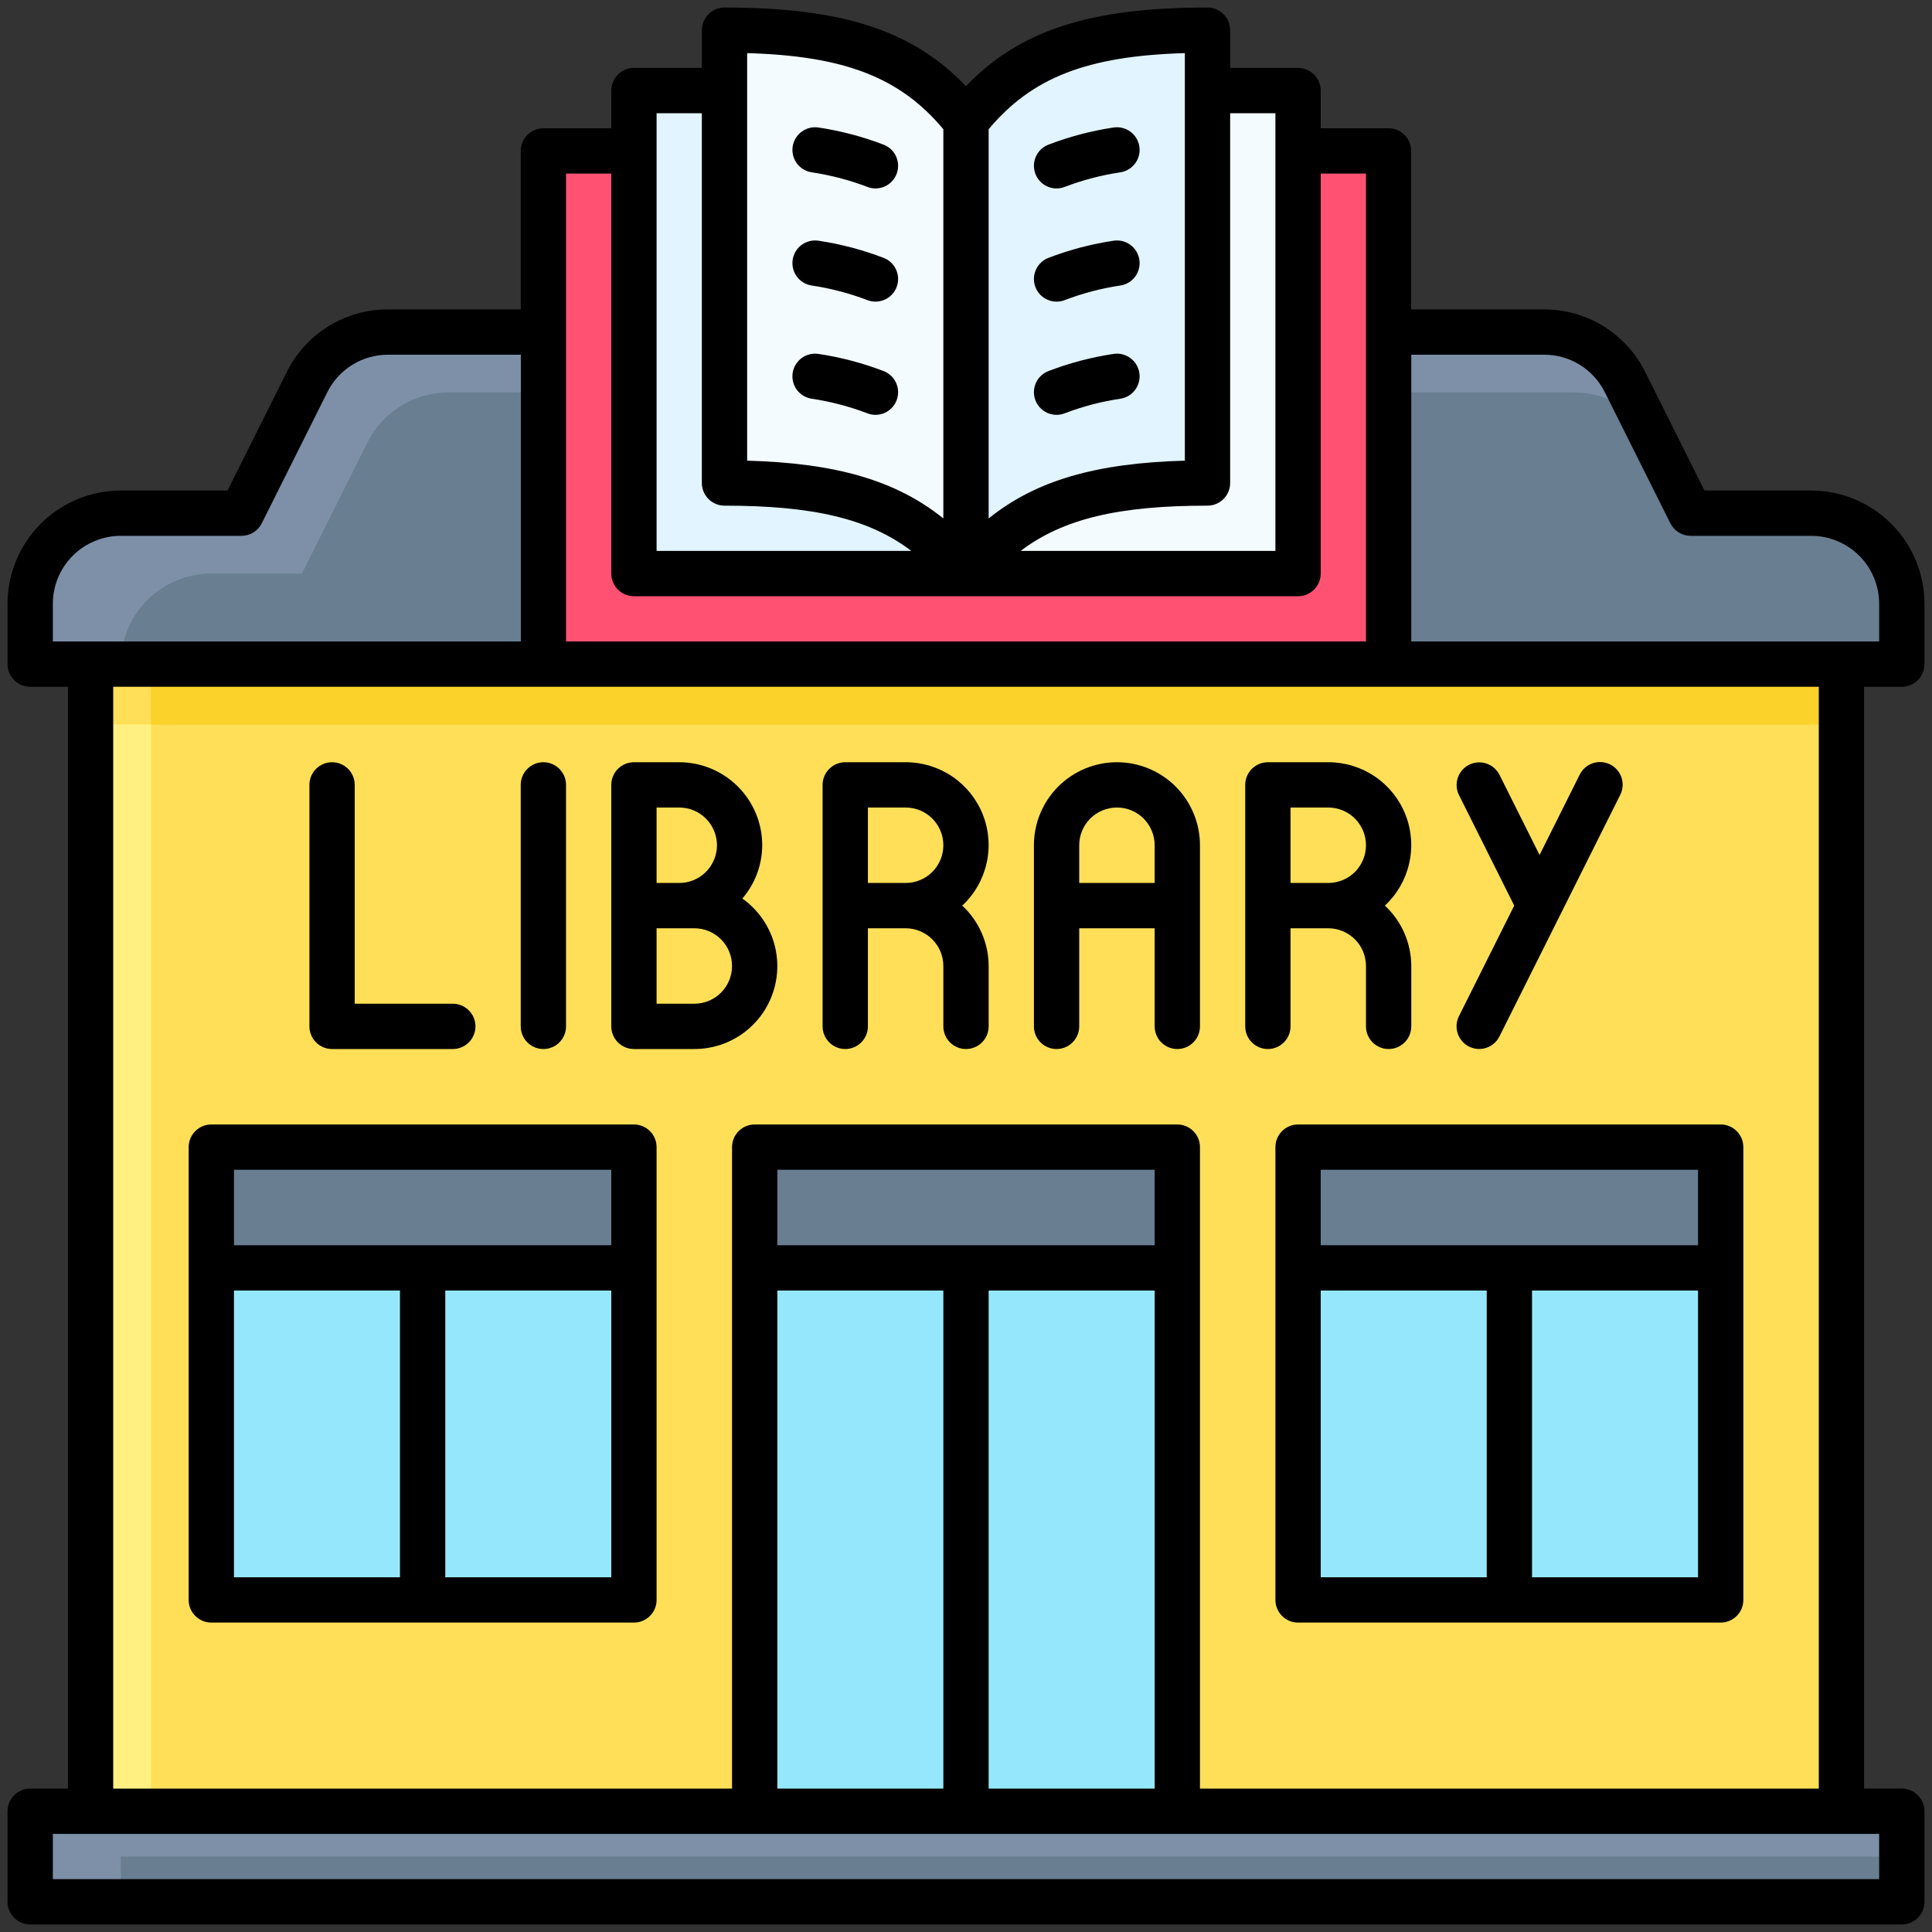 <svg width="80" height="80" viewBox="0 0 80 80" fill="none" xmlns="http://www.w3.org/2000/svg">
<rect x="0" y="0" width="80" height="80" fill="#333333" stroke="none"/>
<g clip-path="url(#clip0_24_744)">
<path d="M3.75 27.5H76.25V75H3.75V27.5Z" fill="#FFF081"/>
<path d="M6.25 27.5H76.25V75H6.25V27.5Z" fill="#FFDF57"/>
<path d="M3.75 27.5H76.25V30H3.75V27.5Z" fill="#FFDF57"/>
<path d="M6.25 27.5H76.25V30H6.25V27.5Z" fill="#FAD22A"/>
<path d="M70 21.25L67.286 15.822C66.975 15.2 66.496 14.676 65.904 14.31C65.311 13.944 64.629 13.75 63.932 13.75H16.067C15.371 13.75 14.689 13.944 14.096 14.31C13.504 14.676 13.025 15.2 12.714 15.822L10 21.25H5C4.005 21.25 3.052 21.645 2.348 22.348C1.645 23.052 1.25 24.005 1.25 25V27.5H78.75V25C78.75 24.005 78.355 23.052 77.652 22.348C76.948 21.645 75.995 21.25 75 21.25H70Z" fill="#7D90A8"/>
<path d="M75 21.25H70L68.644 18.536L68.536 18.323C68.225 17.7 67.746 17.176 67.154 16.81C66.561 16.444 65.879 16.25 65.183 16.25H18.567C17.871 16.25 17.189 16.444 16.596 16.81C16.004 17.176 15.525 17.7 15.214 18.323L12.5 23.75H8.75C7.755 23.75 6.802 24.145 6.098 24.848C5.395 25.552 5 26.505 5 27.5H78.75V25C78.75 24.005 78.355 23.052 77.652 22.348C76.948 21.645 75.995 21.25 75 21.25Z" fill="#697E91"/>
<path d="M31.25 52.5H48.75V75H31.25V52.5Z" fill="#95E8FC"/>
<path d="M31.25 47.5H48.75V52.5H31.25V47.5Z" fill="#697E91"/>
<path d="M22.5 6.25H57.5V27.5H22.5V6.25Z" fill="#FF5273"/>
<path d="M40 23.75H53.75V3.75H43.75L40 5V23.75Z" fill="#F3FBFF"/>
<path d="M40 5L36.25 3.75H26.25V23.75H40V5Z" fill="#E1F4FF"/>
<path d="M30 20C35 20 37.837 21 40 23.75V5C37.837 2.25 35 1.25 30 1.25V20Z" fill="#F3FBFF"/>
<path d="M50 20C45 20 42.163 21 40 23.75V5C42.163 2.25 45 1.25 50 1.25V20Z" fill="#E1F4FF"/>
<path d="M8.75 52.5H26.25V66.25H8.75V52.5Z" fill="#95E8FC"/>
<path d="M8.75 47.5H26.25V52.5H8.75V47.5Z" fill="#697E91"/>
<path d="M53.75 52.5H71.25V66.25H53.75V52.5Z" fill="#95E8FC"/>
<path d="M71.25 52.5H53.75V47.5H71.25V52.5Z" fill="#697E91"/>
<path d="M1.25 75H78.75V78.75H1.25V75Z" fill="#7D90A8"/>
<path d="M5 76.875H78.75V78.75H5V76.875Z" fill="#697E91"/>
<path d="M52.812 47.5V66.25C52.812 66.499 52.911 66.737 53.087 66.913C53.263 67.089 53.501 67.188 53.75 67.188H71.25C71.499 67.188 71.737 67.089 71.913 66.913C72.089 66.737 72.188 66.499 72.188 66.25V47.5C72.188 47.251 72.089 47.013 71.913 46.837C71.737 46.661 71.499 46.562 71.25 46.562H53.75C53.501 46.562 53.263 46.661 53.087 46.837C52.911 47.013 52.812 47.251 52.812 47.5ZM70.312 65.312H63.438V53.438H70.312V65.312ZM54.688 48.438H70.312V51.562H54.688V48.438ZM54.688 53.438H61.562V65.312H54.688V53.438Z" fill="black"/>
<path d="M8.75 67.188H26.25C26.499 67.188 26.737 67.089 26.913 66.913C27.089 66.737 27.188 66.499 27.188 66.25V47.5C27.188 47.251 27.089 47.013 26.913 46.837C26.737 46.661 26.499 46.562 26.25 46.562H8.75C8.501 46.562 8.263 46.661 8.087 46.837C7.911 47.013 7.812 47.251 7.812 47.5V66.25C7.812 66.499 7.911 66.737 8.087 66.913C8.263 67.089 8.501 67.188 8.75 67.188ZM25.312 65.312H18.438V53.438H25.312V65.312ZM9.688 48.438H25.312V51.562H9.688V48.438ZM9.688 53.438H16.562V65.312H9.688V53.438Z" fill="black"/>
<path d="M78.75 28.438C78.999 28.438 79.237 28.339 79.413 28.163C79.589 27.987 79.688 27.749 79.688 27.5V25C79.686 23.757 79.192 22.566 78.313 21.687C77.434 20.808 76.243 20.314 75 20.312H70.579L68.125 15.404C67.738 14.623 67.14 13.967 66.399 13.509C65.658 13.051 64.804 12.81 63.932 12.812H58.432V6.25C58.432 6.002 58.334 5.765 58.16 5.589C57.985 5.413 57.748 5.314 57.5 5.312H54.688V3.75C54.688 3.501 54.589 3.263 54.413 3.087C54.237 2.911 53.999 2.812 53.75 2.812H50.938V1.25C50.938 1.001 50.839 0.763 50.663 0.587C50.487 0.411 50.249 0.312 50 0.312C45.151 0.312 42.229 1.241 40 3.569C37.771 1.241 34.849 0.312 30 0.312C29.751 0.312 29.513 0.411 29.337 0.587C29.161 0.763 29.062 1.001 29.062 1.25V2.812H26.25C26.001 2.812 25.763 2.911 25.587 3.087C25.411 3.263 25.312 3.501 25.312 3.75V5.312H22.5C22.251 5.312 22.013 5.411 21.837 5.587C21.661 5.763 21.562 6.001 21.562 6.25V12.812H16.062C15.192 12.811 14.339 13.052 13.599 13.51C12.859 13.968 12.262 14.624 11.875 15.404L9.421 20.312H5C3.757 20.314 2.566 20.808 1.687 21.687C0.808 22.566 0.314 23.757 0.312 25V27.5C0.312 27.749 0.411 27.987 0.587 28.163C0.763 28.339 1.001 28.438 1.25 28.438H2.812V74.062H1.25C1.001 74.062 0.763 74.161 0.587 74.337C0.411 74.513 0.312 74.751 0.312 75V78.75C0.312 78.999 0.411 79.237 0.587 79.413C0.763 79.589 1.001 79.688 1.25 79.688H78.75C78.999 79.688 79.237 79.589 79.413 79.413C79.589 79.237 79.688 78.999 79.688 78.75V75C79.688 74.751 79.589 74.513 79.413 74.337C79.237 74.161 78.999 74.062 78.75 74.062H77.188V28.438H78.75ZM50.938 20V4.688H52.812V22.812H42.264C44.024 21.473 46.347 20.938 50 20.938C50.249 20.938 50.487 20.839 50.663 20.663C50.839 20.487 50.938 20.249 50.938 20ZM40.938 5.351C42.722 3.219 45.008 2.314 49.062 2.2V19.075C45.381 19.175 42.888 19.896 40.938 21.468V5.351ZM30.938 2.2C34.992 2.314 37.278 3.219 39.062 5.351V21.468C37.112 19.896 34.619 19.175 30.938 19.075V2.2ZM27.188 4.688H29.062V20C29.062 20.249 29.161 20.487 29.337 20.663C29.513 20.839 29.751 20.938 30 20.938C33.653 20.938 35.976 21.473 37.736 22.812H27.188V4.688ZM23.438 7.188H25.312V23.75C25.312 23.999 25.411 24.237 25.587 24.413C25.763 24.589 26.001 24.688 26.25 24.688H53.75C53.999 24.688 54.237 24.589 54.413 24.413C54.589 24.237 54.688 23.999 54.688 23.75V7.188H56.562V26.562H23.438V7.188ZM75.312 28.438V74.062H49.688V47.5C49.688 47.251 49.589 47.013 49.413 46.837C49.237 46.661 48.999 46.562 48.75 46.562H31.25C31.001 46.562 30.763 46.661 30.587 46.837C30.411 47.013 30.312 47.251 30.312 47.5V74.062H4.688V28.438H75.312ZM32.188 51.562V48.438H47.812V51.562H32.188ZM47.812 53.438V74.062H40.938V53.438H47.812ZM39.062 53.438V74.062H32.188V53.438H39.062ZM2.188 26.562V25C2.188 24.254 2.485 23.539 3.012 23.012C3.539 22.485 4.254 22.188 5 22.188H10C10.174 22.187 10.345 22.139 10.493 22.047C10.641 21.956 10.761 21.825 10.839 21.669L13.553 16.242C13.785 15.774 14.143 15.381 14.588 15.106C15.032 14.831 15.545 14.686 16.067 14.688H21.567V26.562H2.188ZM77.812 75.938V77.812H2.188V75.938H77.812ZM58.438 26.562V14.688H63.938C64.46 14.686 64.973 14.831 65.417 15.106C65.862 15.381 66.22 15.774 66.453 16.242L69.166 21.669C69.244 21.824 69.363 21.954 69.51 22.046C69.657 22.137 69.827 22.186 70 22.188H75C75.746 22.188 76.461 22.485 76.988 23.012C77.515 23.539 77.812 24.254 77.812 25V26.562H58.438Z" fill="black"/>
<path d="M13.75 43.438H18.75C18.999 43.438 19.237 43.339 19.413 43.163C19.589 42.987 19.688 42.749 19.688 42.5C19.688 42.251 19.589 42.013 19.413 41.837C19.237 41.661 18.999 41.562 18.75 41.562H14.688V32.5C14.688 32.251 14.589 32.013 14.413 31.837C14.237 31.661 13.999 31.562 13.75 31.562C13.501 31.562 13.263 31.661 13.087 31.837C12.911 32.013 12.812 32.251 12.812 32.5V42.5C12.812 42.749 12.911 42.987 13.087 43.163C13.263 43.339 13.501 43.438 13.75 43.438Z" fill="black"/>
<path d="M22.5 43.438C22.749 43.438 22.987 43.339 23.163 43.163C23.339 42.987 23.438 42.749 23.438 42.5V32.5C23.438 32.251 23.339 32.013 23.163 31.837C22.987 31.661 22.749 31.562 22.5 31.562C22.251 31.562 22.013 31.661 21.837 31.837C21.661 32.013 21.562 32.251 21.562 32.5V42.5C21.562 42.749 21.661 42.987 21.837 43.163C22.013 43.339 22.251 43.438 22.5 43.438Z" fill="black"/>
<path d="M26.25 43.438H28.75C29.479 43.439 30.189 43.208 30.777 42.779C31.366 42.349 31.803 41.744 32.024 41.05C32.246 40.355 32.241 39.609 32.01 38.918C31.778 38.227 31.333 37.627 30.739 37.206C31.267 36.592 31.559 35.81 31.562 35C31.562 34.089 31.2 33.215 30.555 32.57C29.91 31.925 29.037 31.563 28.125 31.562H26.25C26.001 31.562 25.763 31.661 25.587 31.837C25.411 32.013 25.312 32.251 25.312 32.5V42.5C25.312 42.749 25.411 42.987 25.587 43.163C25.763 43.339 26.001 43.438 26.25 43.438ZM27.188 33.438H28.125C28.539 33.438 28.937 33.602 29.23 33.895C29.523 34.188 29.688 34.586 29.688 35C29.688 35.414 29.523 35.812 29.23 36.105C28.937 36.398 28.539 36.562 28.125 36.562H27.188V33.438ZM27.188 38.438H28.75C29.164 38.438 29.562 38.602 29.855 38.895C30.148 39.188 30.312 39.586 30.312 40C30.312 40.414 30.148 40.812 29.855 41.105C29.562 41.398 29.164 41.562 28.75 41.562H27.188V38.438Z" fill="black"/>
<path d="M35 43.438C35.249 43.438 35.487 43.339 35.663 43.163C35.839 42.987 35.938 42.749 35.938 42.5V38.438H37.5C37.914 38.438 38.311 38.603 38.604 38.896C38.897 39.189 39.062 39.586 39.062 40V42.5C39.062 42.749 39.161 42.987 39.337 43.163C39.513 43.339 39.751 43.438 40 43.438C40.249 43.438 40.487 43.339 40.663 43.163C40.839 42.987 40.938 42.749 40.938 42.5V40C40.937 39.531 40.839 39.066 40.651 38.636C40.464 38.206 40.189 37.819 39.845 37.5C40.349 37.03 40.7 36.419 40.852 35.747C41.004 35.075 40.95 34.373 40.697 33.732C40.444 33.091 40.003 32.541 39.433 32.154C38.863 31.767 38.189 31.561 37.5 31.562H35C34.751 31.562 34.513 31.661 34.337 31.837C34.161 32.013 34.062 32.251 34.062 32.5V42.5C34.062 42.749 34.161 42.987 34.337 43.163C34.513 43.339 34.751 43.438 35 43.438ZM35.938 33.438H37.5C37.914 33.438 38.312 33.602 38.605 33.895C38.898 34.188 39.062 34.586 39.062 35C39.062 35.414 38.898 35.812 38.605 36.105C38.312 36.398 37.914 36.562 37.5 36.562H35.938V33.438Z" fill="black"/>
<path d="M52.5 43.438C52.749 43.438 52.987 43.339 53.163 43.163C53.339 42.987 53.438 42.749 53.438 42.5V38.438H55C55.414 38.438 55.811 38.603 56.104 38.896C56.397 39.189 56.562 39.586 56.562 40V42.5C56.562 42.749 56.661 42.987 56.837 43.163C57.013 43.339 57.251 43.438 57.5 43.438C57.749 43.438 57.987 43.339 58.163 43.163C58.339 42.987 58.438 42.749 58.438 42.5V40C58.437 39.531 58.339 39.066 58.151 38.636C57.964 38.206 57.689 37.819 57.345 37.5C57.849 37.03 58.2 36.419 58.352 35.747C58.504 35.075 58.45 34.373 58.197 33.732C57.944 33.091 57.503 32.541 56.933 32.154C56.363 31.767 55.689 31.561 55 31.562H52.5C52.251 31.562 52.013 31.661 51.837 31.837C51.661 32.013 51.562 32.251 51.562 32.5V42.5C51.562 42.749 51.661 42.987 51.837 43.163C52.013 43.339 52.251 43.438 52.5 43.438ZM53.438 33.438H55C55.414 33.438 55.812 33.602 56.105 33.895C56.398 34.188 56.562 34.586 56.562 35C56.562 35.414 56.398 35.812 56.105 36.105C55.812 36.398 55.414 36.562 55 36.562H53.438V33.438Z" fill="black"/>
<path d="M43.75 43.438C43.999 43.438 44.237 43.339 44.413 43.163C44.589 42.987 44.688 42.749 44.688 42.5V38.438H47.812V42.5C47.812 42.749 47.911 42.987 48.087 43.163C48.263 43.339 48.501 43.438 48.75 43.438C48.999 43.438 49.237 43.339 49.413 43.163C49.589 42.987 49.688 42.749 49.688 42.5V35C49.688 34.088 49.325 33.214 48.681 32.569C48.036 31.925 47.162 31.562 46.25 31.562C45.338 31.562 44.464 31.925 43.819 32.569C43.175 33.214 42.812 34.088 42.812 35V42.5C42.812 42.749 42.911 42.987 43.087 43.163C43.263 43.339 43.501 43.438 43.75 43.438ZM44.688 35C44.688 34.586 44.852 34.188 45.145 33.895C45.438 33.602 45.836 33.438 46.25 33.438C46.664 33.438 47.062 33.602 47.355 33.895C47.648 34.188 47.812 34.586 47.812 35V36.562H44.688V35Z" fill="black"/>
<path d="M60.831 43.337C61.054 43.449 61.311 43.467 61.547 43.388C61.783 43.309 61.978 43.14 62.089 42.917L67.089 32.917C67.145 32.807 67.179 32.687 67.188 32.563C67.197 32.44 67.182 32.316 67.144 32.199C67.105 32.081 67.043 31.973 66.962 31.879C66.881 31.785 66.783 31.709 66.672 31.653C66.561 31.598 66.441 31.565 66.317 31.557C66.194 31.548 66.07 31.564 65.953 31.604C65.836 31.644 65.727 31.706 65.634 31.788C65.541 31.87 65.466 31.969 65.411 32.08L63.75 35.403L62.089 32.08C61.977 31.86 61.782 31.692 61.547 31.615C61.312 31.537 61.056 31.556 60.834 31.666C60.613 31.777 60.444 31.971 60.365 32.205C60.286 32.439 60.302 32.695 60.411 32.917L62.701 37.499L60.411 42.08C60.3 42.302 60.282 42.56 60.361 42.796C60.44 43.032 60.609 43.226 60.831 43.337Z" fill="black"/>
<path d="M36.594 5.993C35.724 5.658 34.821 5.42 33.899 5.281C33.778 5.262 33.653 5.266 33.534 5.295C33.414 5.323 33.301 5.375 33.201 5.448C33.101 5.52 33.016 5.611 32.952 5.716C32.887 5.821 32.844 5.937 32.824 6.059C32.805 6.181 32.809 6.305 32.838 6.425C32.867 6.545 32.918 6.658 32.99 6.757C33.063 6.857 33.154 6.942 33.259 7.006C33.364 7.071 33.48 7.114 33.602 7.134C34.39 7.251 35.163 7.453 35.907 7.736C36.016 7.78 36.133 7.803 36.251 7.803C36.469 7.803 36.681 7.727 36.849 7.588C37.017 7.448 37.132 7.255 37.172 7.04C37.213 6.825 37.178 6.603 37.072 6.412C36.967 6.221 36.798 6.073 36.594 5.993Z" fill="black"/>
<path d="M36.594 10.68C35.724 10.346 34.821 10.107 33.899 9.969C33.778 9.949 33.653 9.954 33.534 9.982C33.414 10.011 33.301 10.063 33.201 10.135C33.101 10.207 33.016 10.298 32.952 10.403C32.887 10.508 32.844 10.625 32.824 10.746C32.805 10.868 32.809 10.992 32.838 11.112C32.867 11.232 32.918 11.345 32.99 11.445C33.063 11.545 33.154 11.629 33.259 11.694C33.364 11.759 33.48 11.802 33.602 11.821C34.39 11.938 35.163 12.14 35.907 12.424C36.016 12.468 36.133 12.49 36.251 12.49C36.469 12.49 36.681 12.414 36.849 12.275C37.017 12.136 37.132 11.942 37.172 11.728C37.213 11.513 37.178 11.291 37.072 11.1C36.967 10.908 36.798 10.76 36.594 10.68Z" fill="black"/>
<path d="M36.594 15.368C35.724 15.033 34.821 14.795 33.899 14.656C33.654 14.617 33.402 14.677 33.201 14.822C32.999 14.968 32.864 15.188 32.824 15.434C32.785 15.68 32.845 15.931 32.99 16.132C33.136 16.334 33.356 16.47 33.602 16.509C34.39 16.626 35.163 16.828 35.907 17.111C36.016 17.155 36.133 17.178 36.251 17.178C36.469 17.178 36.681 17.102 36.849 16.962C37.017 16.823 37.132 16.63 37.172 16.415C37.213 16.201 37.178 15.978 37.072 15.787C36.967 15.596 36.798 15.448 36.594 15.368Z" fill="black"/>
<path d="M46.102 5.281C45.181 5.42 44.277 5.658 43.407 5.993C43.204 6.073 43.035 6.221 42.929 6.412C42.824 6.603 42.788 6.825 42.829 7.04C42.87 7.255 42.984 7.448 43.152 7.588C43.321 7.727 43.532 7.803 43.751 7.803C43.868 7.803 43.985 7.78 44.094 7.736C44.839 7.453 45.612 7.251 46.4 7.134C46.645 7.094 46.865 6.959 47.011 6.757C47.157 6.556 47.217 6.305 47.177 6.059C47.138 5.813 47.002 5.593 46.8 5.448C46.599 5.302 46.348 5.242 46.102 5.281Z" fill="black"/>
<path d="M46.102 9.969C45.181 10.107 44.277 10.346 43.407 10.68C43.204 10.76 43.035 10.908 42.929 11.1C42.824 11.291 42.788 11.513 42.829 11.728C42.87 11.942 42.984 12.136 43.152 12.275C43.321 12.414 43.532 12.49 43.751 12.49C43.868 12.49 43.985 12.468 44.094 12.424C44.839 12.14 45.612 11.938 46.4 11.821C46.521 11.802 46.638 11.759 46.743 11.694C46.847 11.629 46.939 11.545 47.011 11.445C47.083 11.345 47.135 11.232 47.163 11.112C47.192 10.992 47.197 10.868 47.177 10.746C47.157 10.625 47.114 10.508 47.05 10.403C46.985 10.298 46.9 10.207 46.8 10.135C46.701 10.063 46.588 10.011 46.468 9.982C46.348 9.954 46.224 9.949 46.102 9.969Z" fill="black"/>
<path d="M46.102 14.656C45.181 14.795 44.277 15.033 43.407 15.368C43.204 15.448 43.035 15.596 42.929 15.787C42.824 15.978 42.788 16.201 42.829 16.415C42.87 16.63 42.984 16.823 43.152 16.962C43.321 17.102 43.532 17.178 43.751 17.178C43.868 17.178 43.985 17.155 44.094 17.111C44.839 16.828 45.612 16.626 46.4 16.509C46.645 16.47 46.865 16.334 47.011 16.132C47.157 15.931 47.217 15.68 47.177 15.434C47.138 15.188 47.002 14.968 46.8 14.822C46.599 14.677 46.348 14.617 46.102 14.656Z" fill="black"/>
</g>
<defs>
<clipPath id="clip0_24_744">
<rect width="80" height="80" fill="white"/>
</clipPath>
</defs>
</svg>

